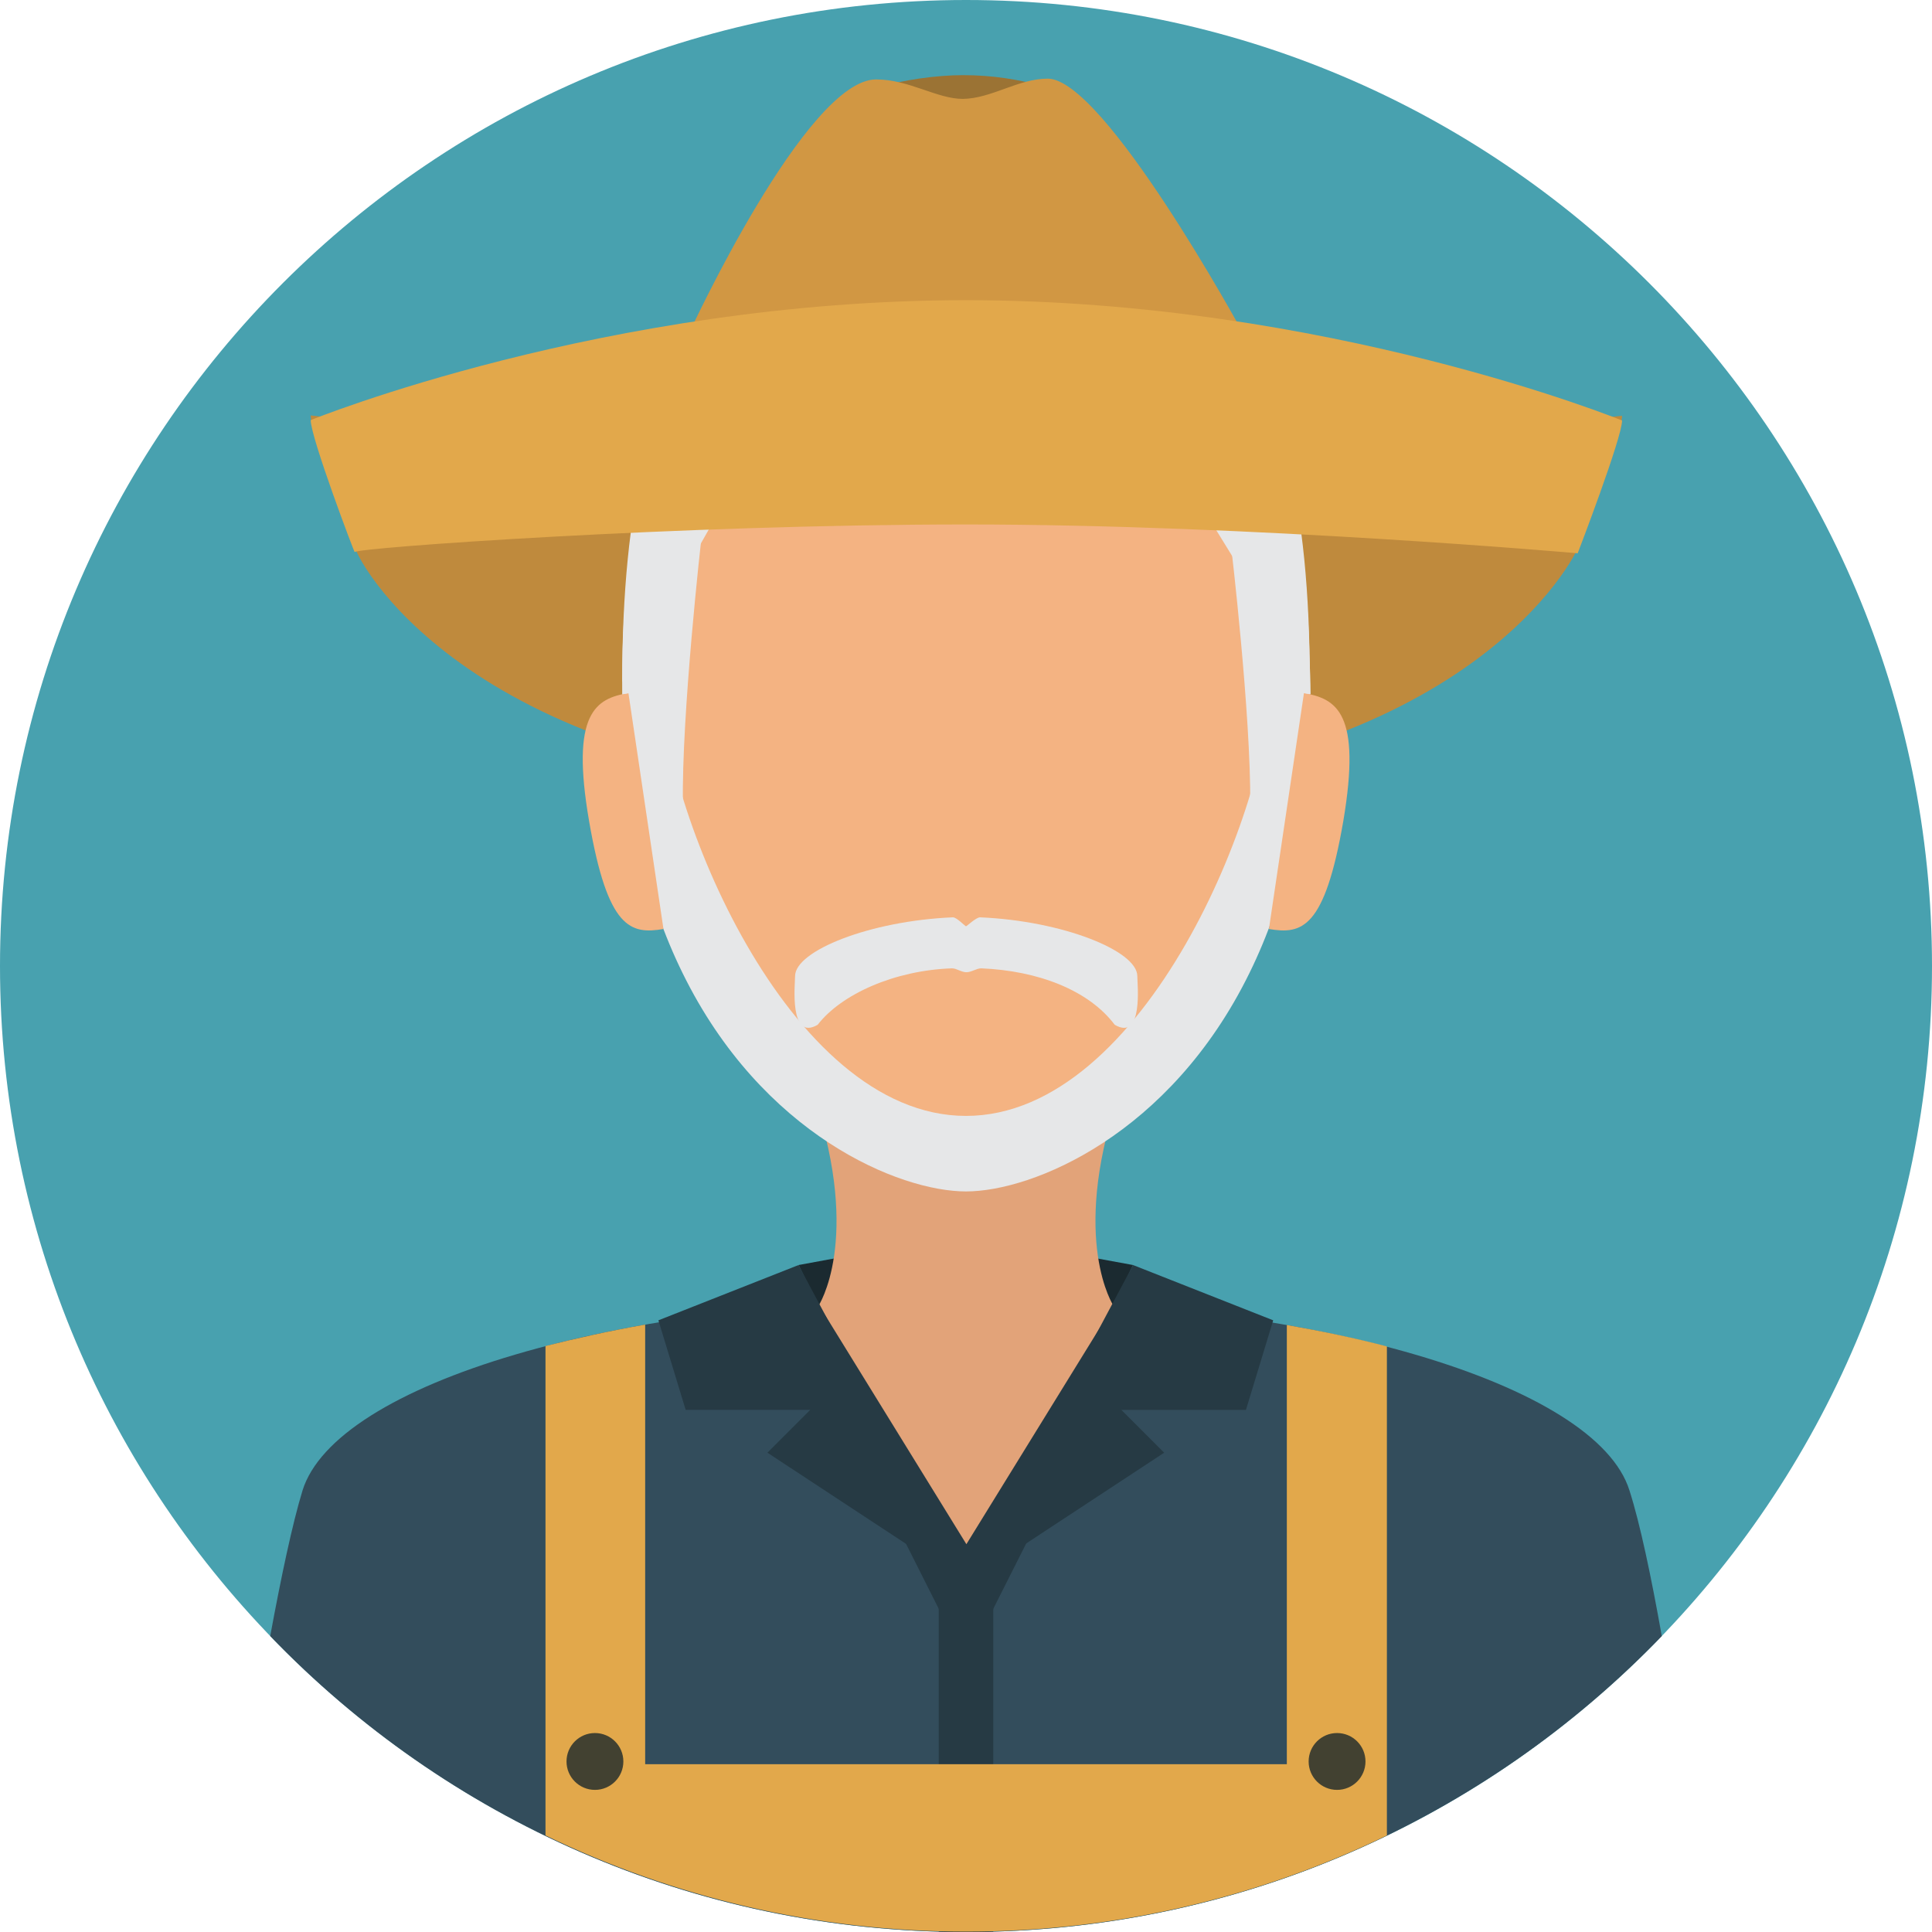<?xml version="1.0" encoding="UTF-8"?> <!-- Generator: Adobe Illustrator 19.0.0, SVG Export Plug-In . SVG Version: 6.00 Build 0) --> <svg xmlns="http://www.w3.org/2000/svg" xmlns:xlink="http://www.w3.org/1999/xlink" id="Layer_1" x="0px" y="0px" viewBox="0 0 496.2 496.2" style="enable-background:new 0 0 496.2 496.2;" xml:space="preserve"> <path style="fill:#48A1AF;" d="M248.1,0C111.1,0,0,111.1,0,248.1s111.1,248.1,248.1,248.1s248.1-111.1,248.1-248.1S385.1,0,248.1,0z "></path> <path style="fill:#334D5C;" d="M418.5,382.8c-8.5-27.3-81.2-49.3-170.8-49.3s-161.5,22-170,49.3c-2.6,8.5-5.5,22.2-8.3,37.4 c45.1,46.9,108.5,76,178.7,76s133.6-29.2,178.7-76C424.1,405,421.2,391.2,418.5,382.8z"></path> <polygon style="fill:#1B2A30;" points="247.9,317 205.1,324.9 210.2,335.4 247.8,363.5 286,335.4 291,324.9 "></polygon> <g> <path style="fill:#E2A379;" d="M287,282.1h-77.8c12.1,36.6,1,53.3,1,53.3l26.9,6.1h22l26.9-6.1C286,335.4,274.9,318.7,287,282.1z"></path> <path style="fill:#E2A379;" d="M247.9,317l-37.7,18.4c0,0,16.8,28.1,37.6,28.1s38.2-28.1,38.2-28.1L247.9,317z"></path> </g> <path style="fill:#263A44;" d="M247.8,333.4c-15.9,0-31.2,0.9-45.5,2.7l45.8,91l45.8-90.9C279.4,334.4,263.9,333.4,247.8,333.4z"></path> <path style="fill:#E2A379;" d="M247.8,322.9c-28.2,0-37.4,12.4-37.4,12.4l37.8,61.3l37.8-61.3C285.9,335.3,275.9,322.9,247.8,322.9z "></path> <path style="fill:#BF8A3D;" d="M248.1,115.6c-92.6,0-168.3-8.9-168.3-8.9c0,4.5,11.1,33.4,11.3,33.9c3.8,9.8,38.6,63.2,157.1,63.2 s152.4-53.3,157-62.9c0.2-0.5,11.4-29.7,11.4-34.1C416.4,106.7,340.7,115.6,248.1,115.6z"></path> <path style="fill:#E6E7E8;" d="M248.1,61.6c-48.7,0-88.3,21.2-88.3,113.6c0,31.3,6.2,55.8,15.5,74.7c20.4,41.6,55.7,56.1,72.8,56.1 s52.4-14.5,72.8-56.1c9.3-18.9,15.5-43.4,15.5-74.7C336.4,82.8,296.8,61.6,248.1,61.6z"></path> <path style="fill:#F4B382;" d="M248.1,61.6c-48.7,0-78.2,21.2-78.2,113.6c0,31.3,32.2,111.4,78.2,111.4s78.2-80.2,78.2-111.4 C326.3,82.8,296.8,61.6,248.1,61.6z"></path> <path style="fill:#E6E7E8;" d="M292.1,250.7c0-6.5-19.2-14.2-40.4-15.1c-1,0-3.4,2.3-3.6,2.3s-2.5-2.4-3.4-2.3 c-21.3,0.9-40.5,8.6-40.5,15.1c0,2-1.6,16.8,5.8,12.5c6.1-7.9,19.8-14,34.5-14.5c1.2,0,2.4,1,3.7,1c1.3,0,2.6-1,3.8-1 c14.6,0.6,27.6,5.6,34.3,14.5C293.7,267.5,292.1,252.8,292.1,250.7z"></path> <g> <path style="fill:#F4B382;" d="M161.4,178c-8.4,1.4-14.9,5.1-10.1,32.9s10.7,29.1,19.1,27.7L161.4,178z"></path> <path style="fill:#F4B382;" d="M334.9,178l-9,60.6c8.4,1.4,14.3,0.1,19.1-27.7C349.7,183.1,343.3,179.5,334.9,178z"></path> </g> <path style="fill:#E6E7E8;" d="M248.1,59.1c-58,0-88.3,23.7-88.3,116.1l38.8-68.4c0,0,27.5,4.3,49.5,4.3s46.2-4.3,46.2-4.3 l42.1,68.4C336.4,82.8,306.1,59.1,248.1,59.1z"></path> <path style="fill:#9B7334;" d="M269.1,22.4c-7.8-2.1-14.4-3.1-21.8-3.1c-6.7,0-15.5,1.2-22.3,3.3c-8.9,0,8,11.5,23,11.5 S276.4,22.4,269.1,22.4z"></path> <path style="fill:#D19743;" d="M269.1,20.2c-7.6,0-14.4,5.1-21.8,5.2c-6.7,0-13.8-5-22.3-5c-17.9,0-47.8,64.7-47.8,64.7H319 C319,85.1,283.6,20.2,269.1,20.2z"></path> <g> <path style="fill:#E6E7E8;" d="M180.1,138.6l-14.6,2.2c-4.2,10.9-5.6,24.4-5.6,37.5c0,0,8.8-1.9,8.8,2.6l2.8,27.6l3.9-1.9 C175,183.6,180.1,138.6,180.1,138.6z"></path> <path style="fill:#E6E7E8;" d="M330.8,140.8l-14.6-0.4c0,0,5.1,43.2,4.9,66.2l3.9,1.9l2.8-27.6c0-4.5,8.8-2.6,8.8-2.6 C336.5,165.1,335.1,151.7,330.8,140.8z"></path> </g> <path style="fill:#E2A84B;" d="M248.1,77.1c-92.6,0-168.3,30.8-168.3,30.8c0,4.5,11.3,34.3,11.3,33.9c0-1.1,83.6-7.1,157.1-7.1 s157,7.4,157,7.4c0.2-0.5,11.4-29.7,11.4-34.1C416.4,107.9,340.7,77.1,248.1,77.1z"></path> <path style="fill:#263A44;" d="M241.1,402.4v93.7c2.3,0.1,4.7,0.1,7,0.1c2.3,0,4.7,0,7-0.1v-93.6h-14V402.4z"></path> <path style="fill:#E2A84B;" d="M330.5,340.3v112.8H165.7V340.2c-9.1,1.6-17.6,3.5-25.6,5.5v125.7c32.7,15.8,69.3,24.7,108.1,24.7 c38.7,0,75.4-8.9,108-24.7V345.8C348.2,343.7,339.6,341.9,330.5,340.3z"></path> <g> <circle style="fill:#424131;" cx="152.8" cy="452.4" r="7.3"></circle> <circle style="fill:#424131;" cx="343.4" cy="452.4" r="7.3"></circle> </g> <g> <path style="fill:#263A44;" d="M248.8,407.1c0.3,0.3-43.7-82.2-43.7-82.2l-36,14.2l7,23h32l-11,11L248.8,407.1z"></path> <path style="fill:#263A44;" d="M327,339.1l-36-14.2c0,0-44,82.5-43.7,82.2l51.7-34l-11-11h32L327,339.1z"></path> </g> <g> </g> <g> </g> <g> </g> <g> </g> <g> </g> <g> </g> <g> </g> <g> </g> <g> </g> <g> </g> <g> </g> <g> </g> <g> </g> <g> </g> <g> </g> </svg> 